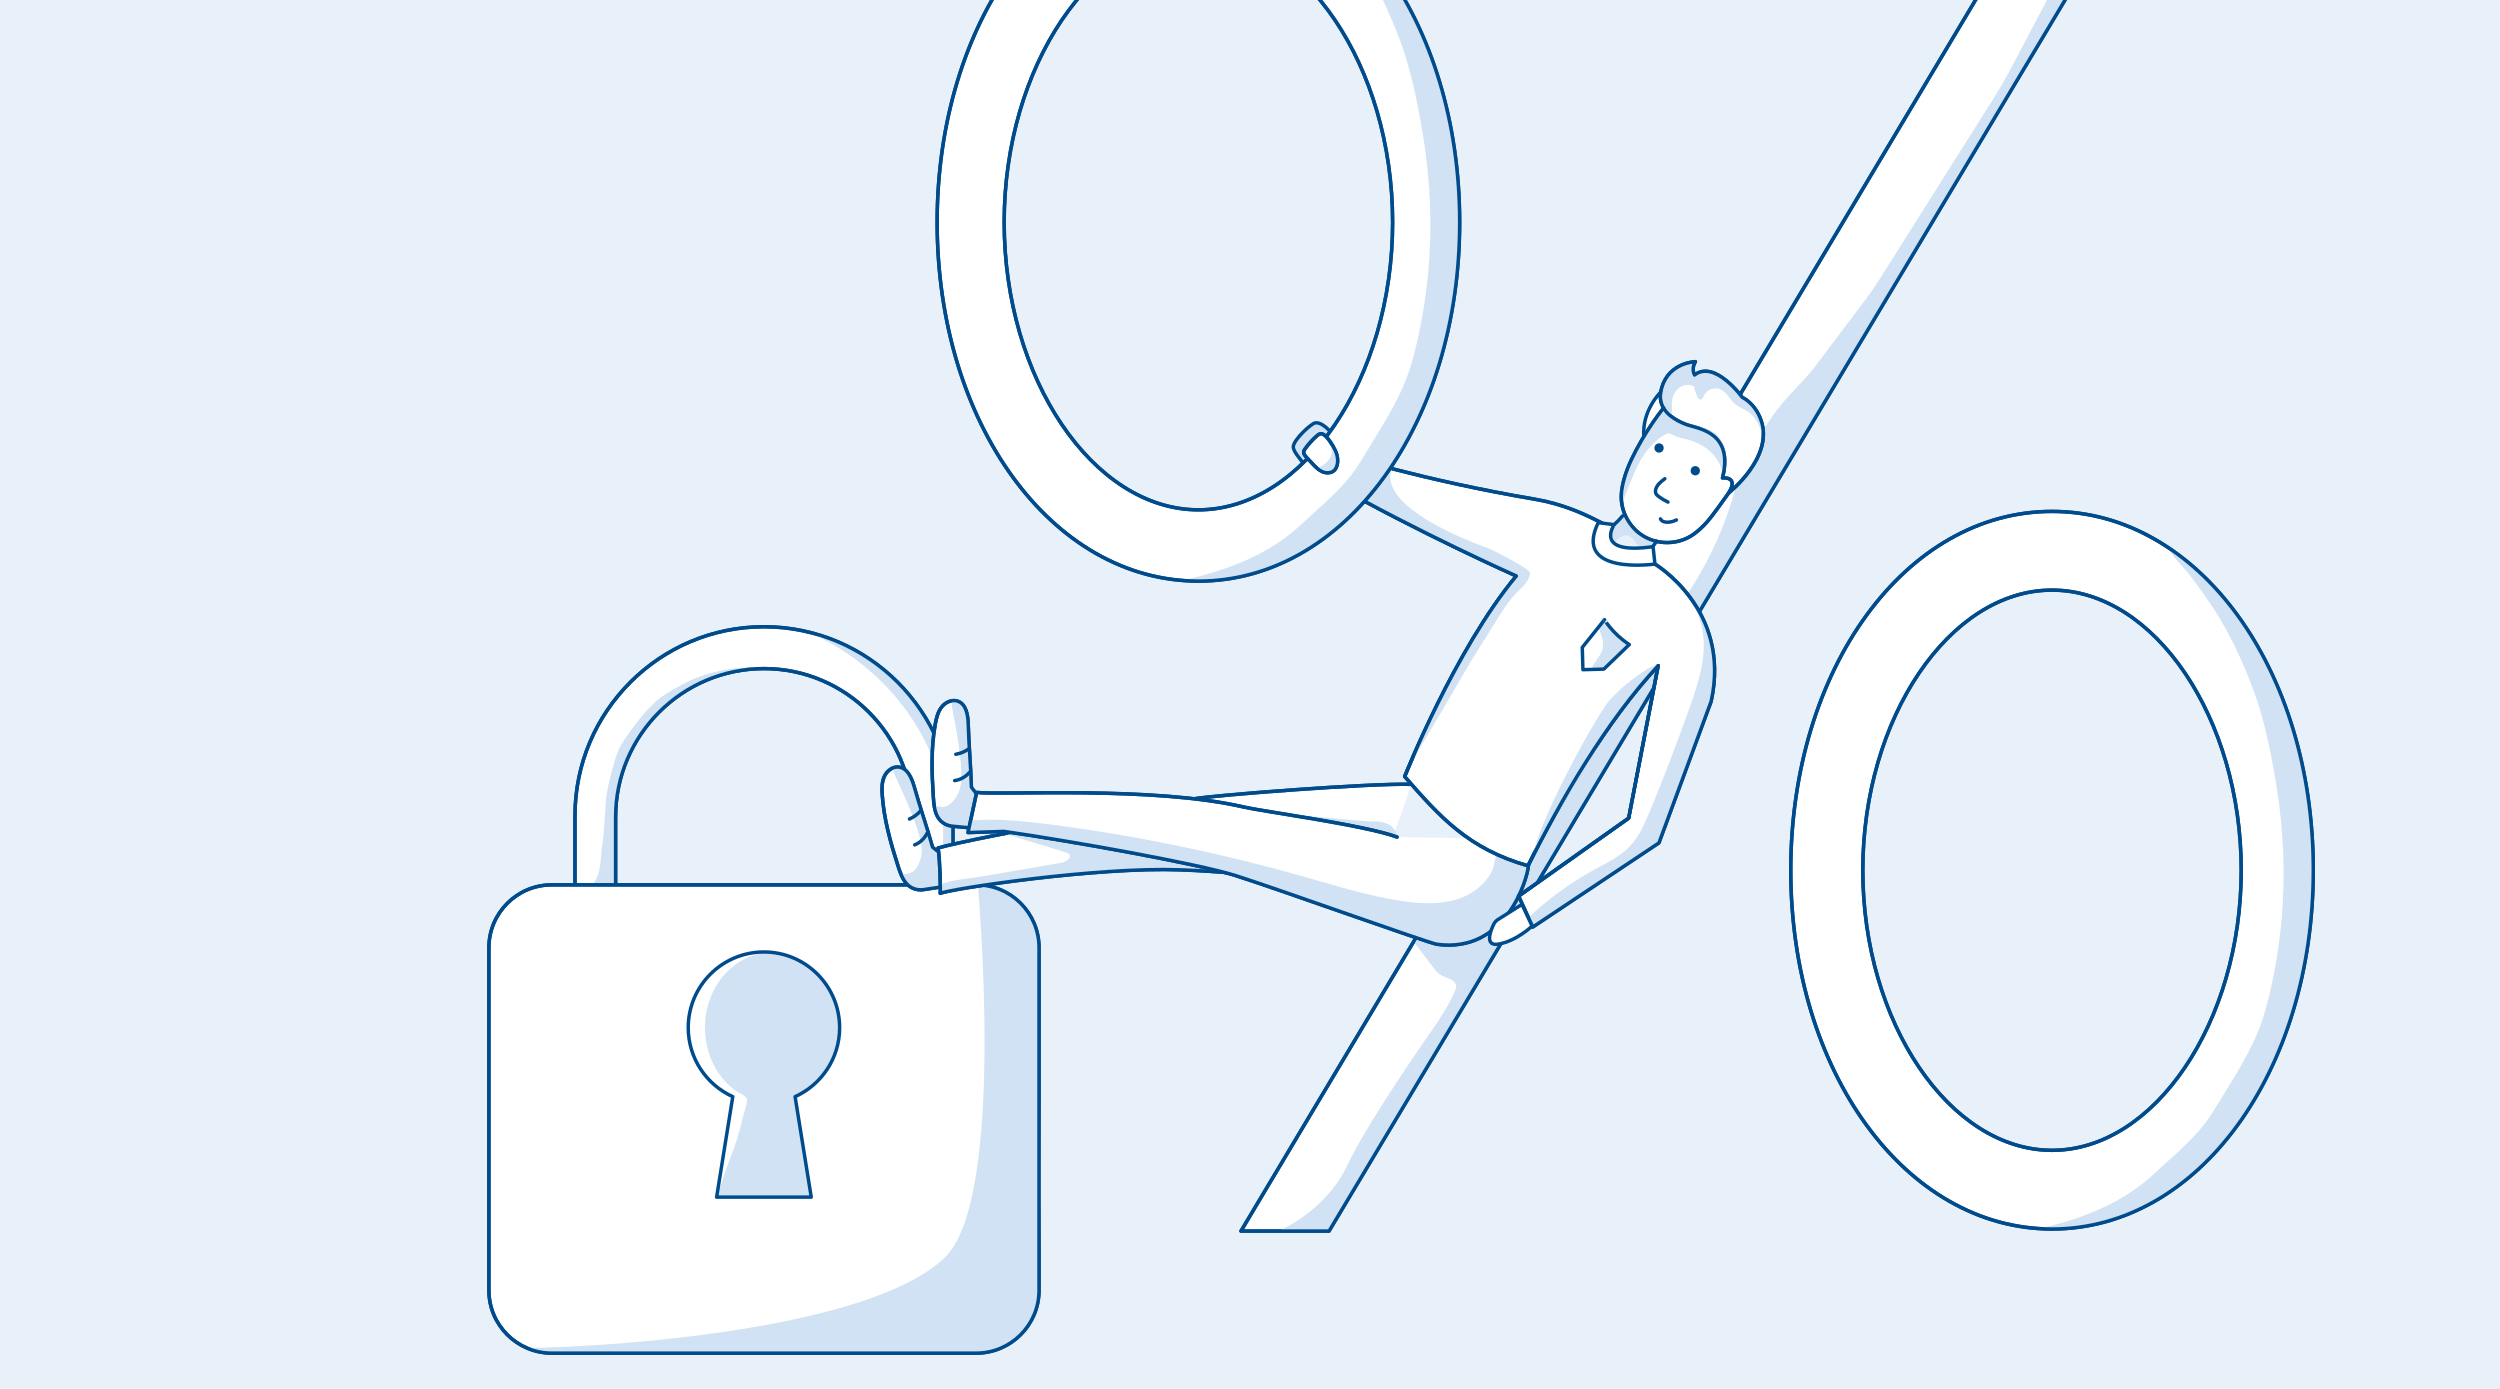 <?xml version="1.0" encoding="UTF-8"?>
<!-- Generator: Adobe Illustrator 24.0.0, SVG Export Plug-In . SVG Version: 6.00 Build 0)  -->
<svg version="1.1" baseProfile="basic" xmlns="http://www.w3.org/2000/svg" xmlns:xlink="http://www.w3.org/1999/xlink" x="0px" y="0px" width="720px" height="400px" viewBox="0 0 720 400" xml:space="preserve">
<style type="text/css">
	.st0{fill:#E8F0F9;}
	.st1{fill:#FFFFFF;}
	.st2{fill:#D0E2F3;}
	.st3{fill:none;stroke:#004B8C;stroke-linecap:round;stroke-linejoin:round;stroke-miterlimit:10;}
	.st4{fill-rule:evenodd;clip-rule:evenodd;fill:#156CC4;fill-opacity:0.2;}
	.st5{fill:none;stroke:#004B8C;stroke-miterlimit:10;}
	.st6{fill:none;stroke:#004B8C;stroke-linecap:round;stroke-miterlimit:10;}
	.st7{fill:#F3F7FC;}
	.st8{fill:#A1C4E7;}
	.st9{fill:none;stroke:#004B8C;stroke-width:1.128;stroke-miterlimit:10;}
	.st10{fill:#004B8C;}
	.st11{fill:#FFFFFF;stroke:#004B8C;stroke-linecap:round;stroke-linejoin:round;stroke-miterlimit:10;}
	.st12{fill:#D0E2F3;stroke:#004B8C;stroke-linecap:round;stroke-linejoin:round;stroke-miterlimit:10;}
	.st13{fill:#FFFFFF;stroke:#004B8C;stroke-miterlimit:10;}
	.st14{fill:none;stroke:#D0E2F3;stroke-linecap:round;stroke-linejoin:round;stroke-miterlimit:10;}
	.st15{fill:#004B8C;stroke:#004B8C;stroke-linecap:round;stroke-linejoin:round;stroke-miterlimit:10;}
	.st16{fill:#004B8C;stroke:#004B8C;stroke-width:0.25;stroke-linecap:round;stroke-linejoin:round;stroke-miterlimit:10;}
	.st17{fill:#FFFFFF;stroke:#004B8C;stroke-linecap:round;stroke-miterlimit:10;}
	.st18{fill-rule:evenodd;clip-rule:evenodd;fill:#FFFFFF;stroke:#004B8C;stroke-miterlimit:10;}
	.st19{fill-rule:evenodd;clip-rule:evenodd;fill:none;stroke:#004B8C;stroke-miterlimit:10;}
	.st20{fill:none;stroke:#F3F7FC;stroke-width:0;stroke-linecap:round;stroke-linejoin:round;}
	.st21{fill:#D0E2F3;stroke:#004B8C;stroke-miterlimit:10;}
	.st22{fill:#E9D5D2;}
	.st23{fill:none;stroke:#003554;stroke-linecap:round;stroke-linejoin:round;stroke-miterlimit:10;}
	.st24{fill:none;stroke:#CCDBE8;stroke-width:5;stroke-linecap:round;stroke-miterlimit:10;}
</style>
<g id="Blue_HG">
	<rect x="0" class="st0" width="720" height="400"/>
</g>
<g id="Illustration">
	<g>
		<g>
			<path class="st13" d="M220.022,192.558c23.557,0,42.722,19.165,42.722,42.722v20.329h-85.45V235.28     C177.294,211.723,196.462,192.558,220.022,192.558 M220.023,180.502c-30.011,0-54.428,24.411-54.428,54.422v23.368     c0,1.905,1.541,3.446,3.446,3.446h101.958c1.905,0,3.446-1.541,3.446-3.446v-23.368     C274.444,204.913,250.033,180.502,220.023,180.502L220.023,180.502z"/>
		</g>
		<path class="st2" d="M177.294,254.835V235.28c0-18.301,11.57-33.949,27.78-40.022c0.71-0.299,11.285-3.202,15.72-2.693    c-9.551-1.45-19.285,2.089-21.87,3.34c-2.586,1.25-5.526,2.869-7.916,4.463c-5.066,3.378-11.795,13.091-12.859,15.583    c-0.783,1.836-1.302,3.771-1.818,5.699c-0.837,3.125-1.678,6.277-1.867,9.507c-0.102,1.74-0.654,10.363-0.888,11.456    c-0.447,2.091-0.424,4.252-0.693,6.374c-0.269,2.122-0.883,4.3-2.358,5.849C172.227,254.793,175.591,254.793,177.294,254.835z"/>
		<polygon class="st2" points="178.961,255.609 178.952,255.609 178.959,255.613   "/>
		<path class="st2" d="M270.831,250.599c0.282-0.706,0.375-1.471,0.451-2.228c0.86-8.632,0.173-20.195-2.191-28.542    c-0.304-1.072-7.659-24.38-34.929-37.2c1.199,0.159,16.613,4.553,26.735,16.399c8.457,9.898,11.215,21.106,11.346,21.205    c0.149,0.112,0.218,0.298,0.279,0.474c1.367,3.978,1.758,8.227,1.82,12.433c0.062,4.206-0.193,8.413-0.071,12.618    c0.087,2.997,0.366,5.994,0.203,8.988c-1.324,0.154-2.658,0.234-3.991,0.238c-1.184,0.004-3.746,0.16-4.864-0.237    c0.873-0.683,2.144-0.985,3.086-1.645C269.614,252.466,270.417,251.645,270.831,250.599z"/>
		<g>
			<path class="st5" d="M220.022,192.558c23.557,0,42.722,19.165,42.722,42.722v20.329h-85.45V235.28     C177.294,211.723,196.462,192.558,220.022,192.558 M220.023,180.502c-30.011,0-54.428,24.411-54.428,54.422v23.368     c0,1.905,1.541,3.446,3.446,3.446h101.958c1.905,0,3.446-1.541,3.446-3.446v-23.368     C274.444,204.913,250.033,180.502,220.023,180.502L220.023,180.502z"/>
		</g>
		<path class="st11" d="M281.154,389.702h-122.27c-9.974,0-18.084-8.11-18.084-18.084V272.93c0-9.974,8.11-18.084,18.084-18.084    h122.27c9.974,0,18.084,8.11,18.084,18.084v98.687C299.239,381.591,291.129,389.702,281.154,389.702z"/>
		<path class="st2" d="M272.056,362.234c-21.242,20.351-93.721,25.69-120.368,25.975c3.108,1.108,5.354,1.482,8.766,1.493    c38.867,0.123,80.022-0.27,119.397,0c4.92,0.034,10.255-1.44,15.344-6.701c2.802-2.897,3.948-8.881,4.044-11.899    c1.031-32.338-0.041-59.178,0-91.534c0.004-3.293-0.07-9.583-1.052-12.715c-2.272-7.247-9.182-11.979-16.547-11.999    C281.518,254.854,290.036,345.009,272.056,362.234z"/>
		<path class="st3" d="M281.154,389.702h-122.27c-9.974,0-18.084-8.11-18.084-18.084V272.93c0-9.974,8.11-18.084,18.084-18.084    h122.27c9.974,0,18.084,8.11,18.084,18.084v98.687C299.239,381.591,291.129,389.702,281.154,389.702z"/>
		<path class="st2" d="M241.634,295.97c0-11.926-9.189-21.549-19.423-21.593c-10.596-0.046-19.186,9.668-19.186,21.593    c0,6.855,2.971,13.769,8.514,17.944c0.954,0.718,3.157,1.459,3.568,2.532c0.338,0.883-0.986,4.431-1.204,5.447    c-0.846,3.948-2.05,7.819-3.59,11.551c-0.386,0.935-3.812,11.326-4.043,11.326c0.075,0,27.158,0,27.158,0l-4.563-28.837    C236.194,312.895,241.634,305.272,241.634,295.97z"/>
		<path class="st3" d="M241.813,295.97c0-12.04-9.761-21.801-21.801-21.801c-12.04,0-21.801,9.761-21.801,21.801    c0,8.84,5.265,16.446,12.827,19.867l-4.651,28.933h27.25l-4.651-28.933C236.548,312.416,241.813,304.81,241.813,295.97z"/>
	</g>
	<path class="st11" d="M590.979,353.956c-42.19,0-75.24-45.391-75.24-103.335s33.051-103.335,75.24-103.335   c42.192,0,75.243,45.391,75.243,103.335S633.171,353.956,590.979,353.956z M590.979,169.951c-29.538,0-54.492,36.942-54.492,80.67   s24.954,80.67,54.492,80.67c29.541,0,54.495-36.942,54.495-80.67S620.52,169.951,590.979,169.951z"/>
	<polygon class="st11" points="382.763,354.543 357.399,354.543 570.834,-3.149 596.607,-3.149  "/>
	<path class="st2" d="M666.222,250.621c0-41.31-16.801-76.232-41.733-92.883c1.457,3.101,4.255,5.383,6.311,8.098   c5.103,6.737,8.8,12.106,12.625,19.875c2.118,4.301,5.177,11.546,6.65,16.108c2.561,7.938,4.131,15.911,5.488,24.141   c2.153,13.065,2.695,26.426,1.476,39.611c-0.78,8.437-2.679,19.436-5.254,27.508c-2.969,9.312-9.074,18.272-14.134,26.635   c-4.56,7.536-10.701,12.174-17.119,18.206c-9.12,8.572-20.828,13.087-33.174,15.919c1.2,0.075,2.407,0.117,3.623,0.117   C633.171,353.956,666.222,308.566,666.222,250.621z"/>
	<path class="st2" d="M382.763,354.543h-14.587c0,0,13.431-5.45,19.816-18.881c6.379-13.419,24.846-39.584,24.881-39.633   c1.696-2.403,5.553-8.493,6.385-11.229c0.597-1.964-1.384-2.823-3.083-3.413c-1.302-0.453-2.205-1.185-3.041-2.282   c-1.742-2.286-3.484-4.573-5.226-6.859c-0.153-0.201-0.31-0.409-0.369-0.654c-0.078-0.321,0.021-0.658,0.142-0.965   c0.8-2.035,2.548-3.582,4.492-4.583c1.944-1.001,4.094-1.519,6.22-2.029c1.719-0.412,3.438-0.824,5.157-1.236   c1.802-0.432,3.608-0.863,5.365-1.458c0.866-0.293,1.758-0.6,2.574-1.02c1.096-0.564,0.709-0.586,1.013-1.506   c1.187-3.587,3.736-7.142,5.501-10.495c1.825-3.466,3.65-6.933,5.475-10.399c0.75-1.232,2.318-2.788,2.972-4.073l23.188-37.786   c1.933-3.796,4.129-7.452,6.572-10.941l8.477-12.11c6.249-8.927,11.046-18.786,14.213-29.212l0.503-1.657l1.321-7.266l8.428-13.055   c1.864-2.887,3.982-5.602,6.328-8.112l3.596-3.847c1.562-1.671,3.034-3.424,4.409-5.252l13.883-18.454   c1.405-1.867,2.732-3.792,3.978-5.768l33.29-52.792c1.366-2.167,2.65-4.385,3.847-6.649l12.735-24.075h5.385L382.763,354.543z"/>
	<polygon class="st3" points="382.763,354.543 357.399,354.543 570.834,-3.149 596.607,-3.149  "/>
	<path class="st3" d="M590.979,353.956c-42.19,0-75.24-45.391-75.24-103.335s33.051-103.335,75.24-103.335   c42.192,0,75.243,45.391,75.243,103.335S633.171,353.956,590.979,353.956z M590.979,169.951c-29.538,0-54.492,36.942-54.492,80.67   s24.954,80.67,54.492,80.67c29.541,0,54.495-36.942,54.495-80.67S620.52,169.951,590.979,169.951z"/>
	<path class="st2" d="M380.716,122.319c-0.545-0.387-1.178-0.779-1.834-0.655c-0.26,0.049-0.497,0.177-0.725,0.311   c-2.402,1.417-4.144,3.712-5.69,6.033c-0.131,0.197-0.265,0.404-0.289,0.639c-0.027,0.269,0.093,0.529,0.216,0.77   c0.691,1.356,1.553,2.626,2.559,3.768c1.338-0.736,2.405-1.869,3.443-2.989c0.992-1.072,1.979-2.149,2.959-3.232   c0.411-0.455,0.823-0.911,1.196-1.398c0.326-0.426,0.827-0.873,0.518-1.359c-0.198-0.313-0.539-0.524-0.825-0.747   C381.945,123.227,381.084,122.319,380.716,122.319z"/>
	<g>
		<path class="st11" d="M268.571,243.974c-1.714-6.094-3.556-11.241-5.27-17.335c-0.703-2.5-1.946-5.478-4.531-5.728    c-1.755-0.17-3.388,1.156-4.105,2.767c-0.717,1.611-0.703,3.443-0.585,5.203c0.473,7.013,2.406,13.843,4.556,20.535    c0.564,1.755,1.17,3.553,2.362,4.96c1.192,1.406,2.935,2.079,4.896,1.849l5.241-0.791"/>
		<g>
			<path class="st2" d="M266.893,255.893c-1.958,0.413-4.569-0.019-5.894-1.518c-0.344-0.389-1.211-1.156-1.232-1.675     c-0.021-0.518-0.681-0.885-0.165-0.942c0.244-0.027,2.358,0.149,3.532-0.807c1.026-0.835,1.555-2.168,1.985-3.419     c0.832-2.42,0.242-5.081-0.501-7.529c-1.477-4.866-3.533-9.536-5.66-14.155c-0.292-0.634-1.735-3.544-1.725-4.242     c0.01-0.698,1.452-0.561,2.134-0.707c0.412-0.088,1.06,1.087,1.418,1.308c0.984,0.609,1.397,2.078,1.793,3.165     c1.738,4.773,2.648,9.837,4.555,14.519c0.657,1.614,0.489,3.689,1.902,4.709c1.12,0.808,2.031,1.443,1.597,4.239     c-0.337,2.167,0.561,3.92,0.724,6.108c0.01,0.138,0.017,0.286-0.054,0.405c-0.104,0.173-0.329,0.22-0.529,0.245     c-0.719,0.091-3.008,0.634-3.732,0.603"/>
			<path class="st2" d="M266.893,255.893c-1.958,0.413-4.569-0.019-5.894-1.518c-0.344-0.389-1.211-1.156-1.232-1.675     c-0.021-0.518-0.681-0.885-0.165-0.942c0.244-0.027,2.358,0.149,3.532-0.807c1.026-0.835,1.555-2.168,1.985-3.419     c0.832-2.42,0.242-5.081-0.501-7.529c-1.477-4.866-3.533-9.536-5.66-14.155c-0.292-0.634-1.735-3.544-1.725-4.242     c0.01-0.698,1.452-0.561,2.134-0.707c0.412-0.088,1.06,1.087,1.418,1.308c0.984,0.609,1.397,2.078,1.793,3.165     c1.738,4.773,2.648,9.837,4.555,14.519c0.657,1.614,0.489,3.689,1.902,4.709c1.12,0.808,2.031,1.443,1.597,4.239     c-0.337,2.167,0.561,3.92,0.724,6.108c0.01,0.138,0.017,0.286-0.054,0.405c-0.104,0.173-0.329,0.22-0.529,0.245     c-0.719,0.091-3.008,0.634-3.732,0.603"/>
		</g>
		<path class="st3" d="M271.065,255.444l-5.17,0.78c-1.961,0.23-3.704-0.443-4.896-1.849c-1.192-1.406-1.798-3.204-2.362-4.96    c-2.15-6.692-4.083-13.521-4.556-20.535c-0.119-1.759-0.132-3.592,0.585-5.203c0.717-1.611,2.35-2.937,4.105-2.767    c2.585,0.25,3.827,3.228,4.531,5.728c1.714,6.094,3.556,11.241,5.27,17.335l2.019,1.616"/>
		<g>
			<path class="st3" d="M267.005,239.977c-0.725,1.501-2.021,2.717-3.565,3.346"/>
			<path class="st3" d="M265.141,233.495c-0.871,1.024-1.979,1.845-3.212,2.38"/>
		</g>
	</g>
	<path class="st11" d="M406.513,225.892c-11.938-0.372-56.834,3.12-62.754,4.184c-5.697,1.024-62.646,10.988-73.604,14.15   c0.547,2.719,0.76,12.235,0.625,13.056c3.099-1.337,45.22-7.662,69.054-6.775c22.161,0.825,44.827,4.305,56.636,3.798"/>
	<path class="st2" d="M400.924,238.11c-1.487-1.252-3.546-1.587-5.49-1.561c-5.295,0.071-20.295-2.34-25.496-1.345   c-4.929,0.943,0.026,5.421-4.987,5.184c-22.958-1.088-45.953-1.116-68.938-1.144c-2.025-0.002-4.17,0.028-5.889,1.098   c5.572,1.696,11.144,3.393,16.715,5.088c0.41,0.125,0.85,0.27,1.101,0.618c0.786,1.085-0.953,2.209-2.273,2.437   c-7.466,1.287-14.933,2.573-22.399,3.859c-3.694,0.637-7.798,0.873-11.381,1.966c-0.43,0.131-0.781,0.302-1.078,0.502   c0.018,1.286,0.008,2.236-0.03,2.47c3.099-1.337,45.22-7.663,69.054-6.775c5.93,0.221,11.895,0.632,17.68,1.106   c3.456-1.167,6.75-2.708,9.758-4.828c0.763-0.538,1.51-1.113,2.364-1.489c1.072-0.472,2.258-0.606,3.426-0.699   c7.895-0.624,15.82,0.421,23.739,0.424c1.017,0,2.11-0.066,3.078-0.361l2.926-3.835   C402.559,240.428,401.275,238.406,400.924,238.11z"/>
	<path class="st3" d="M406.513,225.892c-11.938-0.372-56.834,3.12-62.754,4.184c-5.697,1.024-62.646,10.988-73.604,14.15   c0.547,2.719,0.76,12.235,0.625,13.056c3.099-1.337,45.22-7.662,69.054-6.775c22.161,0.825,44.827,4.305,56.636,3.798"/>
	<g>
		<path class="st11" d="M279.759,226.695c-0.186-6.328-0.725-11.768-0.911-18.096c-0.076-2.596-0.56-5.786-3.007-6.655    c-1.661-0.59-3.567,0.3-4.653,1.689s-1.517,3.17-1.828,4.906c-1.241,6.919-1.022,14.013-0.558,21.027    c0.122,1.84,0.274,3.731,1.089,5.384s2.344,2.729,4.302,2.981l5.277,0.503"/>
		<g>
			<path class="st2" d="M275.242,237.851c-1.999-0.074-4.429-1.126-5.351-2.902c-0.239-0.46-0.895-1.416-0.79-1.924     c0.105-0.508-0.446-1.024,0.068-0.954c0.243,0.033,2.251,0.716,3.622,0.074c1.198-0.561,2.034-1.726,2.754-2.836     c1.394-2.146,1.466-4.871,1.339-7.426c-0.253-5.079-1.116-10.107-2.06-15.105c-0.13-0.685-0.824-3.859-0.645-4.533     c0.179-0.674,1.545-0.192,2.242-0.169c0.421,0.014,0.765,1.311,1.059,1.613c0.807,0.829,0.852,2.355,0.972,3.505     c0.529,5.052,0.184,10.185,0.9,15.19c0.247,1.725-0.42,3.697,0.704,5.029c0.89,1.055,1.621,1.892,0.521,4.5     c-0.852,2.021-0.406,3.939-0.778,6.101c-0.023,0.136-0.052,0.282-0.15,0.38c-0.142,0.143-0.373,0.133-0.573,0.109     c-0.719-0.086-3.072-0.114-3.767-0.32"/>
			<path class="st2" d="M275.242,237.851c-1.999-0.074-4.429-1.126-5.351-2.902c-0.239-0.46-0.895-1.416-0.79-1.924     c0.105-0.508-0.446-1.024,0.068-0.954c0.243,0.033,2.251,0.716,3.622,0.074c1.198-0.561,2.034-1.726,2.754-2.836     c1.394-2.146,1.466-4.871,1.339-7.426c-0.253-5.079-1.116-10.107-2.06-15.105c-0.13-0.685-0.824-3.859-0.645-4.533     c0.179-0.674,1.545-0.192,2.242-0.169c0.421,0.014,0.765,1.311,1.059,1.613c0.807,0.829,0.852,2.355,0.972,3.505     c0.529,5.052,0.184,10.185,0.9,15.19c0.247,1.725-0.42,3.697,0.704,5.029c0.89,1.055,1.621,1.892,0.521,4.5     c-0.852,2.021-0.406,3.939-0.778,6.101c-0.023,0.136-0.052,0.282-0.15,0.38c-0.142,0.143-0.373,0.133-0.573,0.109     c-0.719-0.086-3.072-0.114-3.767-0.32"/>
		</g>
		<path class="st3" d="M279.399,238.427l-5.205-0.496c-1.958-0.252-3.486-1.328-4.302-2.981s-0.968-3.545-1.089-5.384    c-0.464-7.014-0.683-14.108,0.558-21.027c0.311-1.735,0.742-3.517,1.828-4.906s2.992-2.279,4.653-1.689    c2.447,0.869,2.931,4.059,3.007,6.655c0.186,6.328,0.725,11.768,0.911,18.096l1.567,2.058"/>
		<g>
			<path class="st3" d="M279.209,222.437c-1.067,1.281-2.62,2.146-4.27,2.382"/>
			<path class="st3" d="M278.971,215.697c-1.093,0.783-2.367,1.311-3.693,1.531"/>
		</g>
	</g>
	<path class="st11" d="M402.348,241.078c-9.018-3.409-38.58-7.359-44.08-8.64c-26.284-6.124-69.449-3.385-76.994-4.216   l-2.485,11.557c1.326-0.034,10.366-0.34,10.366-0.34c18.686,2.68,55.884,9.323,66.483,12.657   c11.662,3.669,55.832,19.534,58.244,19.857c19.909,2.665,25.871-18.809,26.249-22.279l0.816-8.028"/>
	<path class="st2" d="M440.131,249.673l0.224-2.206c-0.939-1.252-2.175-2.209-3.714-2.605c-1.566-0.403-4.464-0.191-5.48,1.319   c-0.854,1.269-0.8,3.456-1.571,4.912c-1.855,3.503-5.212,6.161-8.893,7.54c-5.338,2-11.253,1.708-16.891,0.87   c-9.756-1.451-19.205-4.437-28.692-7.132c-23.771-6.754-48.043-11.741-72.551-14.907c-7.636-0.987-15.36-1.778-23.026-1.163   l-0.748,3.478c1.326-0.034,10.366-0.34,10.366-0.34c18.686,2.681,55.884,9.323,66.483,12.657   c11.662,3.669,55.832,19.534,58.244,19.857C433.791,274.616,439.753,253.142,440.131,249.673z"/>
	<path class="st3" d="M402.348,241.078c-9.018-3.409-38.58-7.359-44.08-8.64c-26.284-6.124-69.449-3.385-76.994-4.216l-2.485,11.557   c1.326-0.034,10.366-0.34,10.366-0.34c18.686,2.68,55.884,9.323,66.483,12.657c11.662,3.669,55.832,19.534,58.244,19.857   c19.909,2.665,25.871-18.809,26.249-22.279l0.816-8.028"/>
	<g>
		<path class="st11" d="M478.296,112.922c0,0-5.46,5.226-4.869,12.824l7.882-5.807L478.296,112.922z"/>
		<path class="st11" d="M479.104,117.487c-4.001,5.05-9.304,13.563-11.147,19.737c-0.558,1.87-1.011,3.791-1.032,5.742    c-0.049,4.607,2.512,9.154,6.478,11.498c3.966,2.345,9.185,2.397,13.197,0.133c1.945-1.097,3.579-2.67,5.075-4.327    c1.364-1.512,5.006-6.615,6.17-8.287l3.993-5.649"/>
		<path class="st11" d="M488.27,104.157c0,0-7.6,0.21-9.693,7.531c-0.968,3.384,0.024,5.125,1,6.525    c1.364,1.955,4.544,3.597,6.66,4.246c3.632,1.114,13.014,2.456,9.843,15.189c0,0,4.84-0.563,1.765,4.337    c0,0,13.115-10.309,9.327-20.966c-1.778-5.002-5.416-6.585-5.416-6.585s-7.907-10.939-13.733-6.433    C488.023,108,486.995,106.188,488.27,104.157z"/>
		<path class="st2" d="M476.044,157.842c-1.305,0.533-2.895,0.285-3.975-0.62c-1.105-0.925-1.741-2.483-3.113-2.925    c-0.929-0.299-1.973,0.032-2.735,0.641c-0.762,0.609-1.287,1.462-1.741,2.325c-0.181,0.343-0.461,0.748-0.842,0.678    c-0.328-0.06-0.477-0.437-0.568-0.758c-0.305-1.075-2.073-0.914-1.701-1.967c0.279-0.791,2.366-2.724,2.969-3.307    c1.094-1.059,2.189-2.117,3.283-3.176c0.754,1.073,1.508,2.146,2.262,3.218c0.437,0.622,0.887,1.257,1.512,1.69    c0.469,0.326,1.015,0.521,1.553,0.712c1.169,0.416,2.338,0.832,3.508,1.248c0.119,0.042,0.25,0.095,0.301,0.211    c0.038,0.085,0.022,0.184-0.002,0.273c-0.138,0.524-0.533,0.974-1.035,1.179"/>
		<path class="st11" d="M440.066,249.35c-17.17-4.881-25.272-13.98-35.519-25.7c0,0,14.504-36.529,32.163-57.769    c0,0-28.286-12.589-53.767-27.088c0.348-2.966,1.363-5.633,3.15-7.955c0,0,24.036,7.554,56.008,12.945    c7.358,1.241,14.111,3.997,20.597,7.588c0,0-9.113,10.931,13.734,10.958c0,0,22.29,13.01,16.372,39.668l-15.03,40.747    l-36.352,24.244l-4.06-8.917l31.691-22.438l8.505-43.921C462.832,207.381,449.32,230.704,440.066,249.35"/>
		<path class="st2" d="M486.494,172.32c0.266,0.296,0.521,0.601,0.768,0.911c-0.486-0.842-1.008-1.664-1.589-2.444L486.494,172.32z"/>
		<path class="st2" d="M487.262,173.231c1.927,3.338,3.102,7.112,3.359,10.958c0.438,6.55-1.677,12.977-3.862,19.167    c-3.564,10.098-7.391,20.104-11.475,30.003c-1.557,3.774-3.213,7.628-6.061,10.553c-2.804,2.881-6.535,4.628-10.063,6.555    c-6.883,3.758-13.278,8.407-18.977,13.794l0.965,2.121c0.096,0.199,0.191,0.398,0.287,0.598l36.341-24.237l15.03-40.747    c2.144-9.658,0.578-17.516-2.282-23.621C489.562,176.576,488.526,174.818,487.262,173.231z"/>
		<path class="st3" d="M440.066,249.35c-17.17-4.881-25.272-13.98-35.519-25.7c0,0,14.504-36.529,32.163-57.769    c0,0-28.286-12.589-53.767-27.088c0.348-2.966,1.363-5.633,3.15-7.955c0,0,24.036,7.554,56.008,12.945    c7.358,1.241,14.111,3.997,20.597,7.588c0,0-9.113,10.931,13.734,10.958c0,0,22.29,13.01,16.372,39.668l-15.03,40.747    l-36.352,24.244l-4.06-8.917l31.691-22.438l8.505-43.921C462.832,207.381,449.32,230.704,440.066,249.35"/>
		<path class="st2" d="M496.272,137.684c-0.114-2.714-1.4-5.315-3.315-7.243c-1.915-1.927-4.422-3.207-7.053-3.887    c-1.348-0.348-2.756-0.555-3.986-1.205c-0.431-0.228-0.861-0.516-1.349-0.528c-0.421-0.011-0.817,0.189-1.182,0.399    c-3.441,1.979-5.918,5.312-7.715,8.852c-1.797,3.54-3.004,7.344-4.539,11.005c-1.18-4.524,0.843-9.218,3.009-13.361    c2.53-4.84,5.356-9.584,9.087-13.572c1.218,2.271,3.983,3.134,6.475,3.79c1.303,0.343,2.605,0.686,3.908,1.029    c1.184,0.312,2.384,0.63,3.447,1.239c2.069,1.184,3.427,3.413,3.844,5.76c0.417,2.347-0.039,4.792-0.977,6.983"/>
		<path class="st2" d="M508.066,126.836c-0.859-3.246-2.089-6.72-4.944-8.488c-1.005-0.622-2.16-0.993-3.1-1.709    c-1.753-1.334-2.636-3.764-4.689-4.563c-1.644-0.639-3.711,0.156-4.502,1.732c-0.309,0.615-0.783,1.483-1.407,1.194    c-0.211-0.098-0.34-0.313-0.449-0.519c-0.874-1.655-1.297-3.545-1.213-5.414c0.016-0.355,0.052-0.716,0.189-1.043    c0.451-1.077,1.817-1.437,2.981-1.358c3.487,0.238,6.188,2.983,8.792,5.314c1.906,1.707,3.95,3.291,5.558,5.281    c1.608,1.991,2.768,4.497,2.532,7.045"/>
		<path class="st2" d="M487.972,111.348c-1.429-0.883-3.412-0.541-4.668,0.575c-1.256,1.116-1.835,2.859-1.81,4.539    c0.012,0.817,0.151,1.645-0.029,2.442c-0.036,0.159-0.094,0.329-0.23,0.419c-0.21,0.138-0.492,0.024-0.699-0.119    c-1.05-0.722-1.517-2.039-1.711-3.299c-0.442-2.877,0.28-5.975,2.187-8.174c1.654-1.907,4.153-3.052,6.677-3.061    c0.204,1.877,0.571,3.731,0.356,5.607"/>
		<path class="st3" d="M497.846,141.984c-1.164,1.671-4.805,6.775-6.17,8.287c-1.496,1.658-3.13,3.23-5.075,4.327    c-4.012,2.264-9.231,2.211-13.197-0.133c-3.966-2.345-6.528-6.892-6.478-11.498c0.021-1.951,0.474-3.873,1.032-5.742    c1.843-6.173,7.146-14.687,11.147-19.737"/>
		<circle class="st15" cx="488.237" cy="135.571" r="0.846"/>
		<circle class="st15" cx="477.807" cy="129.025" r="0.846"/>
		<path class="st3" d="M479.468,137.877c-1.136,0.845-2.352,1.812-2.647,3.196c-0.07,0.327-0.081,0.676,0.039,0.988    c0.155,0.402,0.507,0.692,0.853,0.948c0.833,0.615,1.727,1.148,2.664,1.59"/>
		<path class="st3" d="M482.795,149.75c-0.793,0.412-1.682,0.636-2.575,0.65c-0.788,0.012-1.705-0.235-2.001-0.966"/>
		<path class="st3" d="M461.898,152.909c0,0,2.342-0.656,5.388-4.316"/>
		<path class="st3" d="M477.149,155.882c-2.65,3.337-3.655,5.116-3.655,5.116"/>
		<path class="st3" d="M488.27,104.157c0,0-7.6,0.21-9.693,7.531c-0.968,3.384,0.024,5.125,1,6.525    c1.364,1.955,4.544,3.597,6.66,4.246c3.632,1.114,13.014,2.456,9.843,15.189c0,0,4.84-0.563,1.765,4.337    c0,0,13.115-10.309,9.327-20.966c-1.778-5.002-5.416-6.585-5.416-6.585s-7.907-10.939-13.733-6.433    C488.023,108,486.995,106.188,488.27,104.157z"/>
		<path class="st2" d="M460.442,181.012c0.799,1.908,1.612,3.99,1.062,6.011c-0.473,1.739-1.867,3.085-2.751,4.668    c-0.242,0.434-0.413,1.051-0.024,1.347c0.25,0.19,0.609,0.138,0.92,0.059c3.437-0.876,5.944-3.754,8.208-6.473    c0.123-0.148,0.095-0.399,0.254-0.502c0.934-0.609,0.024-1.247-0.093-1.334c-2.439-1.807-3.633-3.955-5.924-5.932    c-0.359,0.23-0.654,0.558-0.842,0.936"/>
		<path class="st3" d="M469.233,185.638l-7.329,7.067l-6.024,0.167l-0.182-6.418l6.403-7.999    C462.101,178.454,464.246,182.358,469.233,185.638z"/>
		<path class="st11" d="M476.078,157.438l0.548,5.008c0,0-23.839,3.414-16.329-11.916l4.603,0.569    C464.9,151.099,458.768,159.893,476.078,157.438z"/>
		<path class="st2" d="M407.021,218.908c6.667-16.488,18.087-37.788,29.648-53.081c-7.324-2.704-36.362-17.703-43.302-21.278    c1.452-2.785,9.434-15.181,7.429-9.598c-4.068,11.329,23.463,21.402,28.083,23.042c0.824,0.292,11.025,5.481,11.647,6.768    c0.62,1.283-1.692,4.033-2.491,4.731c-4.167,3.644-7.203,9.632-10.203,14.238c-3.325,5.105-6.619,10.723-9.627,16.02    C414.8,205.745,410.28,212.833,407.021,218.908z"/>
		<path class="st3" d="M382.944,138.793c25.481,14.499,53.767,27.088,53.767,27.088c-17.66,21.24-32.163,57.769-32.163,57.769"/>
		<path class="st2" d="M463.424,201.818c-3.545,4.145-18.986,32.095-21.715,43.472c7.74-12.526,23.344-39.506,29.214-46.259    c1.02-1.173,1.929-2.438,2.923-3.631c0.636-0.764,3.48-2.942,3.396-4.004C473.15,192.68,466.131,198.653,463.424,201.818z"/>
		<path class="st3" d="M437.364,258.071l31.691-22.438l8.505-43.921c-14.727,15.669-28.24,38.991-37.493,57.638"/>
	</g>
	<path class="st11" d="M441.243,266.706l-2.919-6.242l-6.915,4.365c-0.523,0.33-0.947,0.796-1.216,1.353   c-0.938,1.943-2.699,6.42,1.388,5.718C436.779,271.008,441.243,266.706,441.243,266.706z"/>
	<path class="st11" d="M345.138,167.361c-42.19,0-75.24-45.391-75.24-103.335S302.948-39.31,345.138-39.31   c42.192,0,75.243,45.391,75.243,103.335S387.33,167.361,345.138,167.361z M345.138-18.781c-30.32,0-55.936,37.92-55.936,82.806   s25.615,82.806,55.936,82.806c30.323,0,55.938-37.92,55.938-82.806S375.461-18.781,345.138-18.781z"/>
	<path class="st2" d="M420.498,63.685c0-41.31-16.801-76.232-41.733-92.883c1.457,3.101,4.255,5.383,6.311,8.098   c5.103,6.737,8.8,12.106,12.625,19.875c2.118,4.301,5.177,11.546,6.65,16.108c2.561,7.938,4.131,15.911,5.488,24.141   c2.153,13.065,2.695,26.426,1.476,39.611c-0.78,8.437-2.679,19.436-5.254,27.508c-2.969,9.312-9.074,18.272-14.134,26.635   c-4.56,7.536-10.701,12.174-17.119,18.206c-9.12,8.572-20.828,13.087-33.174,15.919c1.2,0.075,2.407,0.117,3.623,0.117   C387.447,167.021,420.498,121.63,420.498,63.685z"/>
	<path class="st3" d="M345.138,167.361c-42.19,0-75.24-45.391-75.24-103.335S302.948-39.31,345.138-39.31   c42.192,0,75.243,45.391,75.243,103.335S387.33,167.361,345.138,167.361z M345.138-18.781c-30.32,0-55.936,37.92-55.936,82.806   s25.615,82.806,55.936,82.806c30.323,0,55.938-37.92,55.938-82.806S375.461-18.781,345.138-18.781z"/>
	<path class="st11" d="M384.526,129.676c0.664,1.396,0.962,3.028,0.493,4.501c-0.143,0.449-0.359,0.883-0.686,1.223   c-0.868,0.903-2.353,0.948-3.5,0.446c-1.147-0.502-2.037-1.441-2.892-2.356c-0.569-0.608-1.137-1.215-1.706-1.823   c-0.42-0.449-0.873-0.997-0.766-1.603c0.048-0.274,0.207-0.513,0.367-0.741c1.001-1.424,2.178-2.724,3.498-3.86   c0.243-0.209,0.499-0.417,0.804-0.515C381.754,124.427,384.001,128.571,384.526,129.676z"/>
	<path class="st3" d="M375.006,132.974c-0.55-0.823-2.684-3.101-2.535-4.412c0.238-2.096,5.186-6.612,6.329-6.78   c1.571-0.231,3.287,1.43,4.176,2.337"/>
	<path class="st2" d="M383.322,131.318c-0.2,0.536-0.548,1.004-0.927,1.433c-0.811,0.917-1.843,1.715-3.052,1.906   c1.064,1.395,3.174,1.864,4.729,1.052c0.194-0.101,0.38-0.22,0.535-0.374c0.517-0.509,0.619-1.301,0.607-2.026   c-0.025-1.591-0.464-3.172-1.252-4.553c-0.084-0.148-0.424-0.886-0.627-0.855c-0.278,0.043,0.012,0.7,0.052,0.898   C383.555,129.63,383.624,130.509,383.322,131.318z"/>
	<path class="st3" d="M384.526,129.676c0.664,1.396,0.962,3.028,0.493,4.501c-0.143,0.449-0.359,0.883-0.686,1.223   c-0.868,0.903-2.353,0.948-3.5,0.446c-1.147-0.502-2.037-1.441-2.892-2.356c-0.569-0.608-1.137-1.215-1.706-1.823   c-0.42-0.449-0.873-0.997-0.766-1.603c0.048-0.274,0.207-0.513,0.367-0.741c1.001-1.424,2.178-2.724,3.498-3.86   c0.243-0.209,0.499-0.417,0.804-0.515C381.754,124.427,384.001,128.571,384.526,129.676z"/>
</g>
<g id="Abdecker">
</g>
</svg>